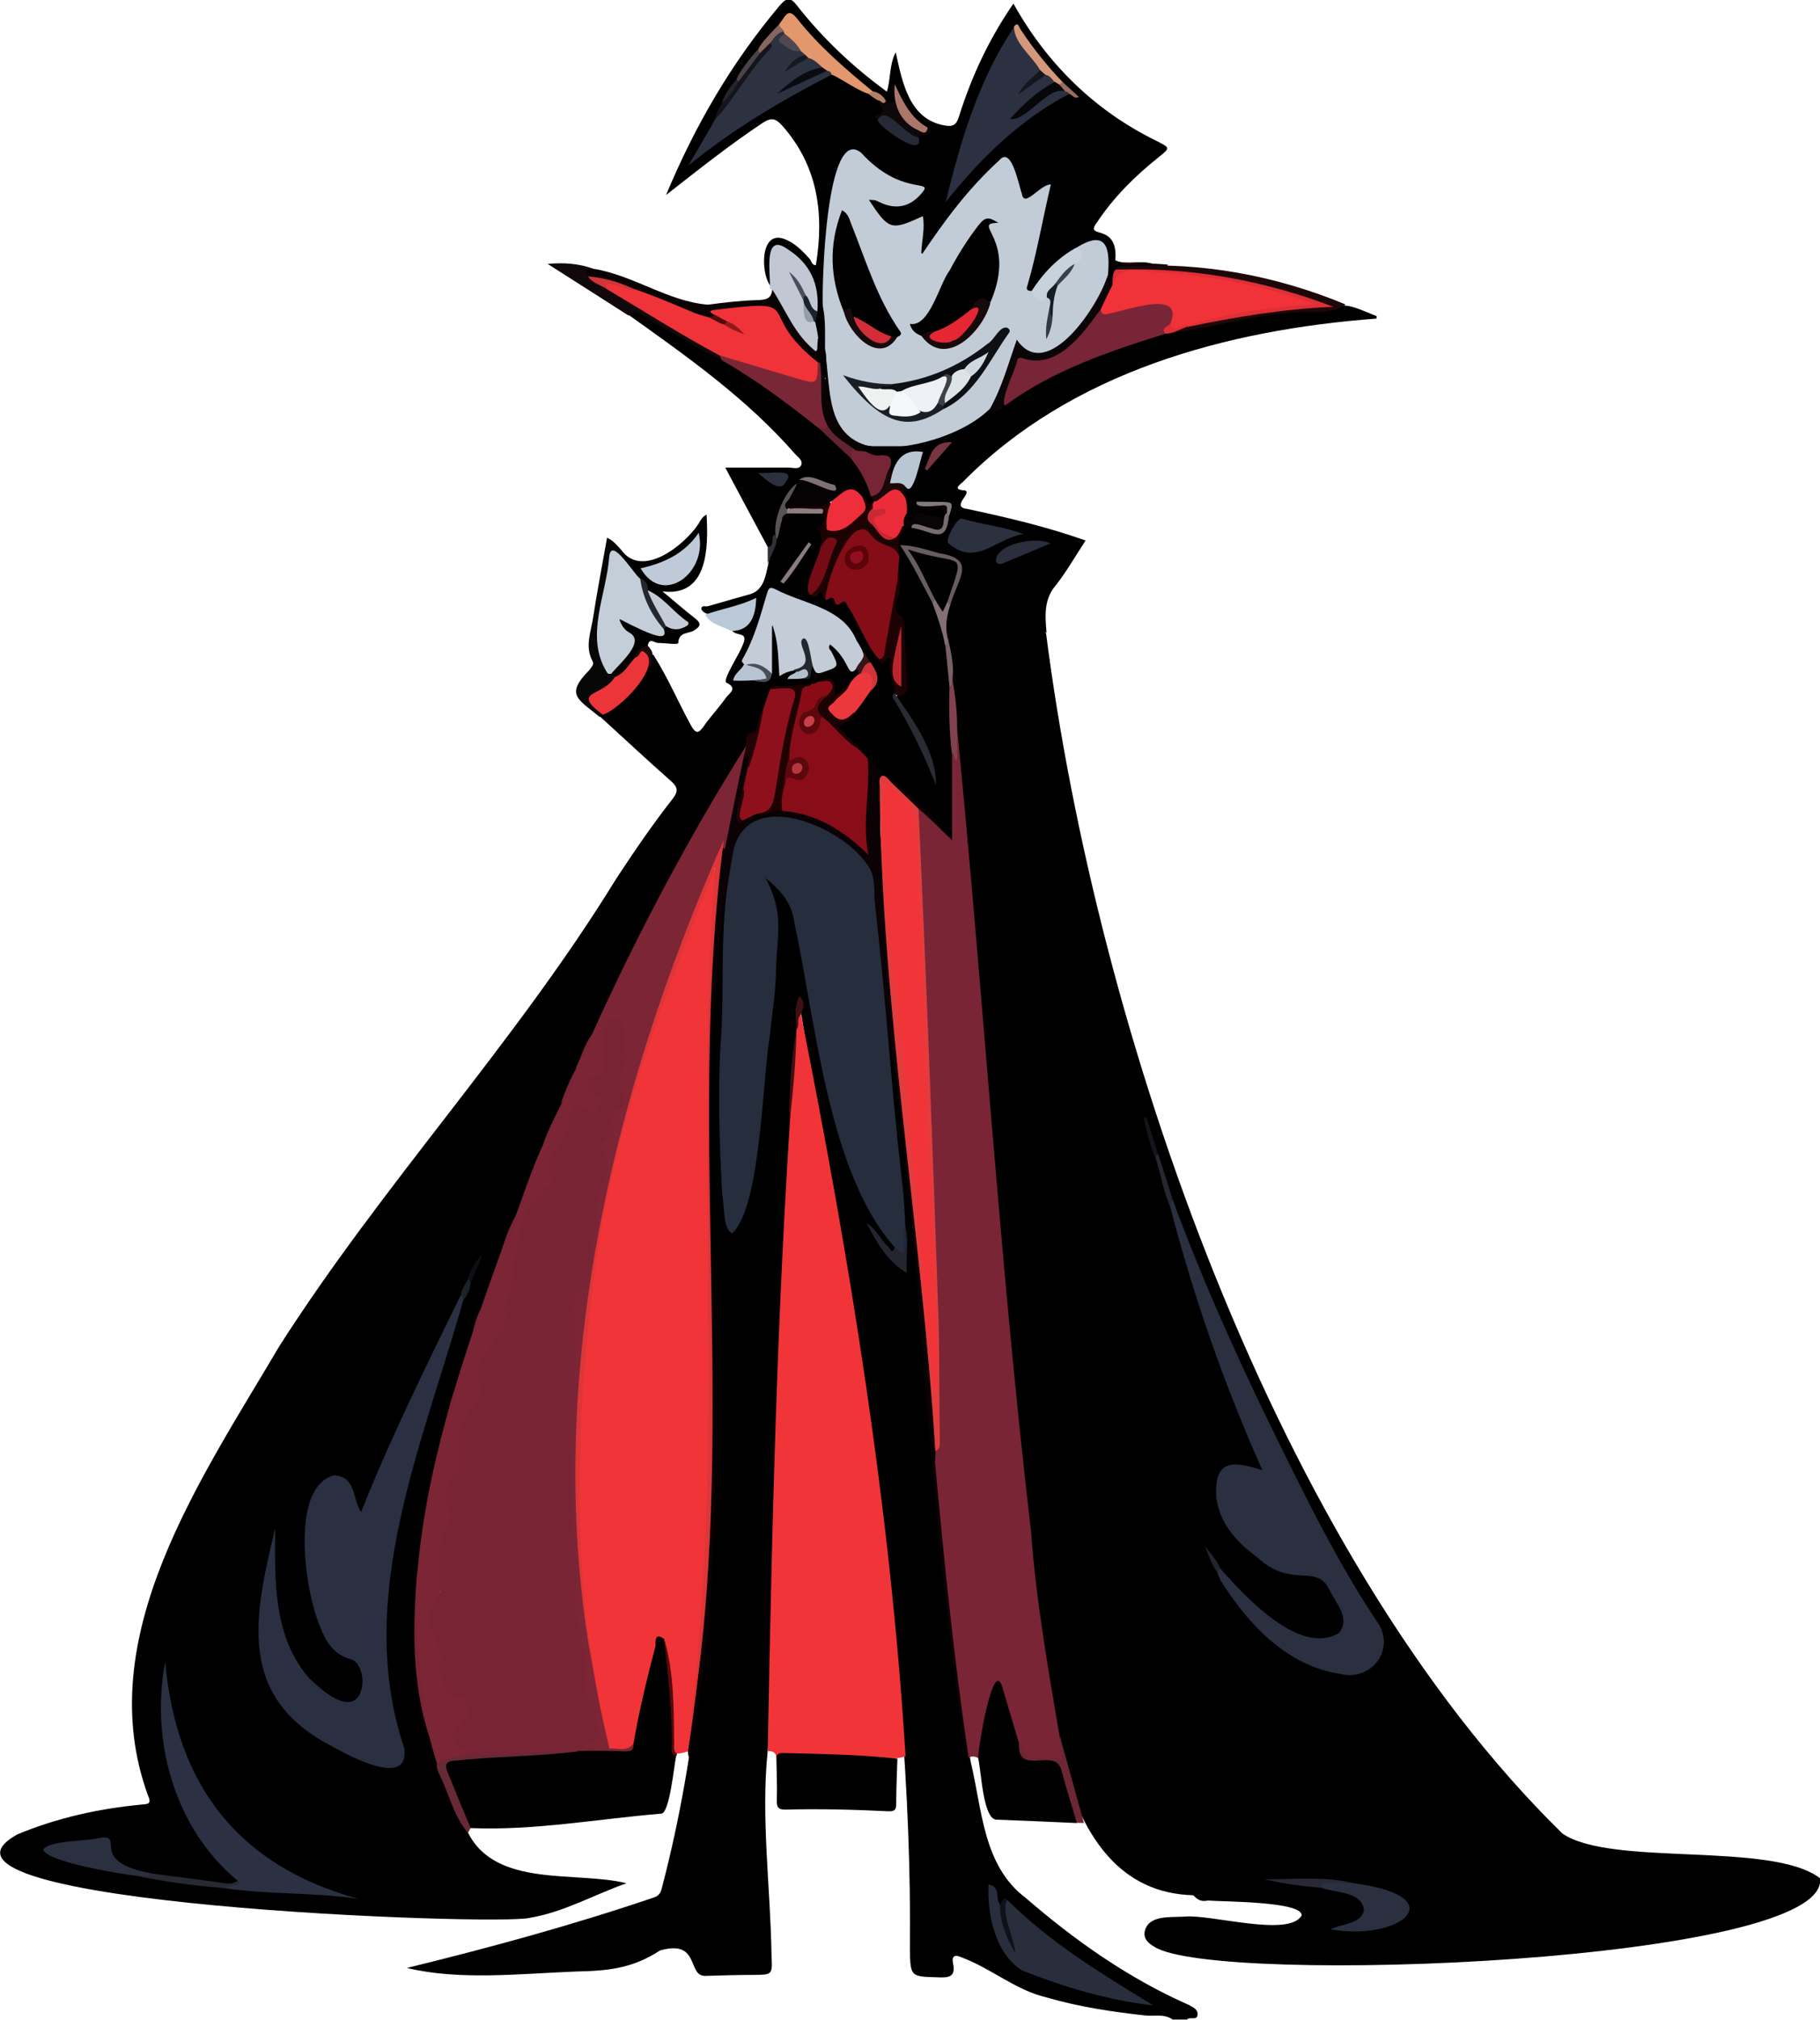 <?xml version="1.0" encoding="utf-8"?>
<!-- Generator: Adobe Illustrator 27.9.0, SVG Export Plug-In . SVG Version: 6.00 Build 0)  -->
<svg version="1.1" baseProfile="tiny" id="Layer_1" xmlns="http://www.w3.org/2000/svg" xmlns:xlink="http://www.w3.org/1999/xlink"
	 x="0px" y="0px" viewBox="0 0 759.1 841.9" overflow="visible" xml:space="preserve">
<g>
	<path d="M436.3,264c21.1,164.7,95.1,382.6,215.4,500.3c20.3,13.9,87.2,3.1,107.4,18.6c4.7,35.1-251.8,45-277.6,28.6
		c-2.4-1.4-4.5-3.1-4.1-6.2c1.4-7.3,11-6,16.7-6.4c10.7-1.1,43.7,8.8,48.8-0.5c0.4-5.9-33.2-5.7-39.1-6.2c-6.5,1.4-6.2-5.8-12-6.3
		c-6.1-0.5-8.5-6.3-12.8-9.7c-8.6-6.2-14.9-14.5-21.3-22.7c-9.8-5.6-3.5-16.6-5.2-25.3c-0.8-7.7-8.5-5.2-7.6-16.3
		c-1.6-10.7,3.9-27.9-4.3-35.6c-1.9-1.5-3.3-3.7-3.2-6c0.2-5.5-1.6-10.8-0.8-16.4c1.3-8.1-2-16.2-0.3-24.4
		c3.1-14.6-8.7-19.5-7.3-34.8c-1.3-17.4,0.6-34.9-0.2-52.4c0.6-6.6-7.8-10.4-6.4-17.3c-2-24.8-1.9-49.3-1.4-74.1
		c-0.5-8.3-7.1-5.7-6.8-18.4c-2.6-22.6-1.8-45.3-0.7-67.9c0.2-0.9-0.1-2.1-0.7-2.9c-6.1-7.8-4.8-17.4-6.4-26.2
		c-3.4-17.7-0.5-35.6-0.1-53.5c-0.5-8.3-10.5-11.6-4.3-20.9c2.6-4.5,3.8-9.5,4-14.8c0.2-6,2.1-7,7.9-5.7c4.9,1.1,9.6-0.1,14.3-1.1
		c12.8-3.2,1.6,8.4,6.7,13.8C437.3,256.8,431.6,260.1,436.3,264z"/>
	<path d="M320.2,729.8c-2.9,27.9,1.2,57.3,1.6,85.6c0.4,7.8,0.2,7.7-7.3,7.8c-6.7,0-13.3,0.2-20,0.4c-8.2,0.6-2.1-15.4-19.2-10.6
		c-11.8,7.7-22,8.5-35.4,8.8c-23,0.9-48.2,3.8-70.2-1.5c34.8-8.5,69.2-17.9,103.1-29.4c2.7-0.9,3-2.8,3.5-4.9
		C305.5,674.3,294.4,558,296,443.7c0.6-24.6,0-49.7,4.7-73.9c0.4-1.1,0.6-2.7,1.9-2.6c1.6,0,1.6,1.8,1.9,3
		c-1.7,33.9-2.6,67.8-2.8,101.7c0.1,12.4,1.5,65.6,10.2,22.5c5.9-36.2,10.2-72.9,10.9-109.7c-0.1-5.2-0.2-10.3-3.7-14.7
		c-2.9-3,0.4-6.5,3.4-3c4.8,4,8.5,8.5,9.7,15.1c10.1,46,12.6,97.3,40.9,136.5c0.5,1.1,1,2.3-0.3,3.1c-4.3,0.3-6.1-5.9-8.9-8.4
		c4.1,4.7,6.8,10.5,13,15c-0.1-31-6.7-60.6-7.3-91.4c0.5-2.3-0.8-6.4,1.8-6.6c3.1-0.2,1.9,3.9,2.3,6.1
		c7.6,56.6,10.8,113.7,16.5,170.5c4.2,42.6,6.8,85.5,14.7,127.6c4.8,20,5.1,43.2,22.9,56.6c20.6,17.8,42.9,33.5,67.8,44.5
		c1.7,1,4,1.7,3.9,4.1c-0.2,2.8-3.2,0.7-4.4,2.1c-2,0-4,0-6,0c-3.5-2.5-7.6-1.3-11.4-1.7c-13.9-1.5-27.7-3.6-41.1-7.5
		c-13-3-23.1-12.1-35.5-16.7c-2.7-1.3-4.3-0.7-3.6,2.5c1.2,5.7-1.8,6-6.3,5.8c-11.3-0.3-11.5-0.2-11.7-11.5
		c1.4-132.3-25.2-263.6-45.9-393.7c-3.8,54.3-5.7,109-8,163.5C322.8,631.4,324.9,681.6,320.2,729.8z"/>
	<path d="M498,790c-61.7-1.3-60.9-94.9-68.4-139.9c-13.2-115.1-21.4-230.6-31.5-346c-1.1-12.6-1.1-25.3-3.3-37.8
		c-1.6-4.7-1.9-9.4,0.3-14c9.1-24.3,7-17-16.8-23.9c7.2,13.7,15.3,25.6,16.9,40.9c3.3,25.1,3.1,50.6,4.5,75.9c0.7,6-3.5,7.6-6.7,2.4
		c-3.8-7.2-10.1-12.2-16.1-17.3c-3.8-3.3-6.7-7.8-12.2-9c-1.9-0.4-1.5-3.2-3.1-4.3c-4-3.3-6.7-8-10.7-11.3c-2.1-2.2-2.7-4.1,0.8-5.5
		c4.7-3,6.6-9.2,10.7-13.2c6.3-6.1-2.5-11.9-5-17.4c-3.2-9.6-11.2-13.6-19.6-17c-4-0.5-16.1-9.2-17-3.1
		c-4.1,11.4-6.9,24.1-13.9,34.1c2.2-1.7,4.9-0.7,7.4-1c2.3-0.6,5.8,1.7,6.6-2.7c0.5-6.3-0.9-12.8,1.3-19.7c4.6,4.6,3.1,9.8,4.2,15.2
		c0.2,3.1,1.8,3.5,4.3,2.8c2.5,0,2.5,3.1,0.2,3.7c1.4-0.1,2.8-0.4,4.1-0.4c2.7,0.1,1.7-3.6,4-4c1.2,0.2,2,1.2,3.2,1.2
		c9.3-0.5,0.3-8.3,3.6-10c5.2-1.7,7,10.4,11.7,9.7c4.3,3.2-3.1,7.4-5.3,9.6c-3.9,3.3-4.2,3.2-5.5-1.6c-0.9-3.7-3.2-2.1-5.3-1.2
		c-30.9,5.5-11.9-1.3-29.9,25.8C267.7,385.4,229.9,463.3,202,545c-20.6,60.1-39.3,126.8-18.8,189.4c2.8,10.3,8,19.7,12,29.5
		c11.6,23.2,45.5,15.9,66.1,21.1c-13.4,4.7-26.3,12.1-40.3,14.4c-12.5,3.5-266.6-5.7-213.7-34.8c16.6-6.9,33.9-10.7,51.7-12.4
		c2.4-0.2,4.4-0.1,2.8-3.6c-24.3-66,22.3-132.4,54.6-187.3c43.2-67.7,98.5-126.5,140.6-195c7.5-11.4,15.2-22.7,23.6-33.4
		c2.4-3.1,2.1-4.8-0.7-7.3c-10-8.8-19.7-17.9-29.5-26.8c-0.2-0.8,0.3-1.3,0.9-1.7c6.7-3.7,11.7-9.1,15.9-15.4c1-1.5,1.7-3.2,3-4.5
		c1.8-0.9-0.6-4,2.3-4.3c6,9.4,10.3,19.6,15.6,29.3c2.1,3.8,3.2,3.7,5.5,0.4c2.9-4.1,6.3-7.7,9.2-11.8c1.3-1.8,5.2-3.9,0.1-6.3
		c-1.6-1.1,5.8-12.5,6.6-15c3.2-6.7-2.1-3.9-4.2-6.7c5.8-1.3,8.1-5.4,8.6-11.4c-5.5,0.2-18.2,8.5-21.4,2.5c0.1-1.9,1.7-0.9,2.7-1.2
		c5.5-1.6,11-3.1,16.5-4.7c6.8-1.4,7.5-7.4,8.8-13.2c1.1-6.5,2.7-13.1,5.5-19.1c3.1-2.4,13.6-3.3,16.8-1.5
		c2.5,1.6,1.3,10.4,0.9,13.3c-0.7,6.3-6.1,12.6-4.5,18.9c2.1,0.2,4.7-1.6,6.1,1.4c13.2,1.2,14.9,17.1,22.1,25.8
		c3.6-1.3,5.7-0.3,5.1,3.8c-0.6,3.9,2.5,7.2,1.6,11.1c-1.3,2.1,0.5,3.4,1.4,4.9c5.7,9.7,11,19.5,14.2,29.2
		c-2.3-9.9-8.5-19.1-13.8-28.8c-0.8-1.4-2.9-2.7-1.2-4.8c5.4-3.9,0-22.2,1-29.2c-5.3-4.7-2.3-10.3-1.8-15.7c0.2-3.9-0.1-7.8,0-11.7
		c-0.4-4.8-0.7-12.3,5.9-13.2c5.1-1.6,13,6.9,14.4-1.2c4.4-9.8-2.2-7.5-9.3-7.6c3.4,2.4,12.8-1.9,9.6,5.8c-4,1.8-8.3-1.9-12.1,0
		c-5.3,4-5.4-4.5-5.5-7.6c0.9-2-2.8-4.6,0.7-6.3c4.2-2.6,3.9-7.4,5.3-11.3c-0.3-3.3-7,0.3-7.5,2.7c-0.8,1.5-1,3.7-3.4,3.8
		c-1.1-0.3-1.5-1.1-1.7-2.1c0.9-6.2-6.8-3.2-9.8-6.6c-3.2-3.2,0.5-4.2,3.3-3.6c17.4,2.4,34.7-6.2,48.8-15.7c2.6,1.2,4.7,0.2,6.6-1.6
		c25.6-19.1,56.5-27.9,87.3-33.7c14.3-2.9,28.6-5.8,43.3-5.4c11.8-2.9,13.3-1.5,24.4,3c0,0.3-0.1,0.7-0.1,1
		c-62.5,4.7-127.2,22.2-172.4,68c-1,1.1-4.9,3.3,0.7,3.6c3.5,1-6.4,7,1.3,7.8c16.4,3.5,32.7,7.3,49.1,13.1
		c-4.2,6.4-7.8,12.7-12.2,18.4c-5.3,6-4.7,12.7-4.1,20.1c-10.1-4,0.8-6.6-1.8-9.5c-7.5-3.7,1.1-11-1.3-14
		c-7.2-0.4-14.8,4.7-22.6,0.8c-3.2-1.5-3.4,2.4-3.3,4.3c0.3,5-0.8,9.5-2.8,14c-8.8,12.9,3.6,12.5,3.2,25.2c0.3,11.7-1.8,23.2-1.3,35
		c0.4,8.9,2.7,17.6,2.5,26.6c-0.1,4.4,0,10.4,4.8,14c1.1,0.8,1.8,2.6,1.4,4.1c-1.4,13.1,0.9,26.1-1.9,39c-0.5,1.9,0.1,4,0.9,5.8
		c2.8,4.6-1.9,8.8,0.7,13.4c1.2,2.1,0.8,4.6,0.8,7.1c-1.3,16.7,5.6,10.5,7.2,18.6c-0.6,21.7-1.4,43.7-0.1,65.3
		c0,6.2,0.1,13.5,2.9,19.5c6.1,2.5,4.1,7.9,4.5,12.5c1,19.9-1.1,39.9,1.8,59.7c-0.2,2.8,1.3,5.4,3.6,7.8c6.4,8.9-0.2,21.6,2.4,32
		c2.2,9.1-3.6,24.3,4,30.7c3,1.9,4.3,4.8,4.2,8.4c-0.1,9.3-0.2,18.7,0,28c0.1,3.8-0.4,7.8,4.9,9.5c2.9,0.9,2.7,4.8,2.9,7.5
		c1.3,8.2-4.7,18,4.9,23.2c0.7,0.4,1.5,1,1.8,1.7c3.2,7.4,9.5,12.1,14.9,17.7c3.3,3.4,7.8,5.3,10.2,9.9
		C488.1,787.2,499.2,781.8,498,790z"/>
	<path fill="#F13438" d="M286.9,730c-4.3,1.5-8,1.7-7-3.9c-0.1-13.5-0.5-27.3-3.5-40.4c-2.7-0.1-2,2.3-2.3,3.5
		c-2.8,11-5.9,22-7.6,33.3c-0.2,6.6-6.7,9.3-12.2,6.9c-1.4-0.8-2.1-2.1-2.4-3.6c-2.4-10.4-5.2-20.7-6-31.4c-1.3-15.7-4-31.3-4.8-47
		c-2.5-60.3,3.2-121.7,18.6-180.2c2.2-8.7,47.5-151.7,39.7-90.3C288.7,494.2,307,613.9,286.9,730z"/>
	<path fill="#F13438" d="M334.1,423c20.3,101.8,37.2,205.3,43.6,309.1c-16.8,4.6-36.2-1.1-53.9,0.3c-0.3-2.2-1.8-2.5-3.6-2.5
		c1.9-100.3,4.2-200.8,12-300.8l0,0C333.7,427.3,331,424.2,334.1,423z"/>
	<path d="M480.5,109.9c2.2,0.1,4.4,0.2,6.6,0.4c-2.7,6-20.1-2.2-22.3,5.4c-1.2,3.3-3.7,2.8-3.9-0.6c3.2-26.8-19.3-6.7-27.1,3.2
		c-2.9,5.6-8.3,3.7-5.7-2.2c2.2-12,6.5-24.1,7.5-36.1c-3.8,0.6-9,7.5-10.7,0.5c-1.7-3.9-3.4-17.5-9.3-10.6
		c-10.3,9.4-18.6,20.4-26.6,31.7c-1.2,1.5-2,4.6-4.3,4.3c-3.5-2-0.1-7.4-0.8-10.8c0.1-6.5-13.5,8-21.2-9.4c-0.4-0.9-1-1.8-0.3-2.8
		c6.5-2.8,10.8,7.8,20.9-4.3c-15-0.4-26.3-20.6-29.8-13c-11.4,24.2-9.2,52.9-8.3,79c0.2,3.6,1.8,10.7-1.2,13.1
		c-2.6-0.1-1.8-4-2.5-5.8c-3.8-5.2,0.9-6.4-1.3-11.2c-1.5-3.7-1.3-7.5-0.4-11.3c0.4-9.5-2.2-17.7-10.2-23.5
		c-1.6-1.2-3.3-2.8-5.4-1.9c-4.3,3.6,0.5,10.6-3,15c-3.9-5.3-4.2-22.8,5.6-19.5c4.6,1.6,7.8,5,10.9,8.4c0.8,0.9,0.8,2.7,2.6,2.6
		c3.5-21.4,0.9-41.3-14.1-58.2c-2.6-2.9-4.5-3.4-7.9-1.2c-13.7,9.1-26.6,19.3-40.5,30.2c12.2-29.2,27.3-55.1,47.5-79.1
		c2.8-3.1,4.2-3.7,7.2,0.2c10.6,13.5,23,25.3,37.4,35.8c1.7-5.4,0.9-11.1,3.7-16.4c2.8,12.7,5.6,27.9,20.4,30.5c3.6,0.7,5-0.4,6-3.8
		c5.3-16.8,12.6-32.4,22.7-47c13.9,25,34,44.7,59.6,57.2c5.9,3,5.8,2.9,1,6.8c-9.8,7.8-18.7,16.6-25.7,27.1
		c-5.8,7.6,8.9-0.4,7.6,15.9C470.1,110.9,475.4,108.6,480.5,109.9z"/>
	<path d="M264.2,727c2.3-13.8,5.7-27.4,9.2-40.9c0.2-0.7-0.9-6.3,3.6-2.9c2.6,14.2,3.8,28.5,3.6,43c0,2.1-0.7,4.4,1.4,5.9
		c-0.9,3.8-2.7,24.3-6.4,23.9c-26.5,2.2-52.7,7.1-79.4,6c-5.8-6-7.7-14.6-10.7-22.2c-1.4-5-0.2-6.8,4.9-7.2c23-1.6,46.2-5,69.1-3.1
		C261.6,729.4,263.6,729.5,264.2,727z"/>
	<path fill="#0B0205" d="M286.9,730c19.2-119.6,0.7-241.2,12.6-361.2c0.7-4.8-0.8-9.7,1.1-14.3c1.6-3.2,1.6-6.7,2.1-10.1
		c2.1-9.8,2.8-20.7,7.3-29.6c6.6-0.4,1.4,10.2,1.1,13.7c-8.9,29.6,7.7-11.8,49.1,23.9c-1.4-10.6,0.5-20.5,0.6-30.5
		c0-2-0.3-4,1.1-5.7c10.1,10,24.3,17.6,31.2,30c-2.4,0.4-3.5-1.5-4.9-2.8c-6.6-5.7-12.2-11.3-19.1-17c-4.2,17-0.2,33.4,0.3,50.4
		c2.6,25.6,5.3,51.1,8.1,76.7c8.7,93,17.1,187.2,26.6,279.4c-0.1,1-0.2,2.1-0.2,3.1c-17.4-100.8-18.1-203.6-32.8-304.7
		c0,2,0,3.9,0,5.9c-2.4-0.2-2.1-2.3-2.3-3.8c-1.2-13.9-2.7-27.8-4-41.7c-1.9-10,0.2-21.7-4.8-30.8c-8.8-14.1-45.5-29.6-52.5-7.9
		c-1.3,3.4-0.8,18.6-4.3,18.1c0-1,0-1.9,0-2.9c-18.2,120.2,8.7,244.9-15.9,364.7C287.1,731.9,287,731,286.9,730z"/>
	<path fill="#010001" d="M320.2,228c-5.9-10.9-11.7-21.9-17.7-33.1c9,0,17.8,0,26.5,0c1.8,0,4.2,0.9,5.1-0.9c1-2.1-1.4-3.5-2.6-4.9
		c-20-22.9-44.8-40.4-69.4-57.9c1.3-3.8,3.9-2.4,6.1-1.2c11.2,5.9,21.9,12.9,33,18.9c22.5,13.9,56.3,33.8,64.3,59.9
		c-0.2,0.7-0.5,1.2-1.1,1.7c-3.3,2-3.3-2-5-2.8c-3.1-5.7-6.6-3-11.8-4.5c-5.1-0.7-11.1-5.9-15.3-0.4c-5.1,5.9-7.1,13.1-8.9,20.4
		C322.3,224.9,324.6,228.8,320.2,228z"/>
	<path d="M323.8,732.3c0.4-1.4,1.4-1.6,2.7-1.6c16,0.4,31.9,0.6,47.8,2.4c-0.2,6.3-0.5,12.6-0.5,18.9c0,2.4-0.8,3.1-3.2,3
		c-14.2-0.7-28.5-1.1-42.8-0.7c-3.3,0.1-3.9-1.1-3.8-4C324.2,744.2,323.9,738.3,323.8,732.3z"/>
	<path d="M259,229.1c8.8,12.4,26.5-1.9,32.3-10.7c0.8-1.4,1.5-2.9,3.4-3.9c0.8,13.8,0.6,34.4-18.4,32c5,4.1,9,7.7,13.2,10.9
		c2.8,2.2,3.3,3.4-0.2,5.5c-2.2,1.3-6.2,0.4-6.4,5.1c0,0.9-5.5,0-8.5,0c-1.3,0-3.7-2.4-4.2,1.1c-0.3,2.8-4.1,2.6-4.4,5.4
		c-6.2,11.3-18,11-5.2-1.6c7.3-9.5-4.6-8.6-2.1-14.8c2.9-1.9,16.2,9.5,17.9,4c1.4-3,6.1,1,7.6-1.9c1.1-2.1-1.5-2.4-2.5-3.5
		c-3.5-3.8-7.7-6.7-11.5-10C269.2,242.8,252.8,231.4,259,229.1z"/>
	<path fill="#C1C8D4" d="M340,134.2c7.3,30.2-16.5-3.6-18-13.5c-0.9-0.1-1-0.7-0.9-1.4c0.3-5.4-2.8-22.7,7.3-15.5
		c9.5,6,13.5,14.6,12.5,26.1c-3.6,3.4-6.8-10.7-9.1-12.9c1.6,3,3.3,5.9,4.2,9.2C336.6,130.3,335.7,131.5,340,134.2z"/>
	<path fill="#0A0304" d="M322.1,120.7c5.9,8.9,9.2,18.9,18.7,26.2c0.1-2.6,0.2-4.2,0.3-5.8c1.6,1.5,1.6,3.9,0.6,4.9
		c-2.2,2.2,0.4,3.4,0.4,5.1c-7.5-0.3-13.3-10.8-17.1-16.7c-2.4-4.5-5.2-6.7-10.7-5.3c-4.9,1.7-12.4-1.6-16,2.9
		c-5.4,4.8-38.1-14.8-48.8-14.8c-4.3,0.6-9.5-7.1-2.2-5.2c16.7,2.6,31.4,13.7,48,15c6.8-0.9,13.5-1.7,20.3-1.9
		C319.3,125,321.7,124.7,322.1,120.7z"/>
	<path fill="#1D0709" d="M465.3,112.4c1.1-2.2,3.1-1.2,4.8-1.4c31.1-1.9,62.2,3.9,91.1,15.9c-3.8,2.7-8.1,3.1-12.6,3.1
		c-20.7-0.5-40.4,6.4-60.6,8.9c6.7-7.7,54.6-11.9,66-11.4c-20.9-6.1-43.4-12.2-65.6-13.3C480.8,113,472.5,114.8,465.3,112.4z"/>
	<path fill="#070708" d="M255,280.8c0.5,0.5,0.9,0.9,1.4,1.4c0.9,6.5-13.7,6.5-6.4,12.7c0.9,0.7,1.5,1.7,1.4,3
		c-0.4,0.3-0.8,0.7-1.2,1c-9.3-7.6-14.6-9.3-4.3-19.7c0.7-1.1,2-2.2,1.3-3.5c-3.4-6.2-0.7-12.3,0.2-18.4c1.7-11,3.8-21.9,5.8-33.2
		c2.6,1.3,4.2,3.2,5.8,5c-0.3,0.6-0.5,1.2-0.8,1.8c-2.2,0.7-2.9,2.4-3.3,4.5C253.1,250.6,245.4,266.8,255,280.8z"/>
	<path fill="#10080A" d="M247.4,112c-2.2,0-3.7,0.5-2.2,3.2c19,9.7,36.8,21.6,55.3,32.3c0.6,0.8,1.2,1.6,0.6,2.7
		c-11.8-5.8-22.9-12.8-34.2-19.4c-1.2-1.2-3.4-1.2-4.8,0.7c-11.2-7.2-22.4-14.3-33.7-21.5C235,109.4,241.3,109.8,247.4,112z"/>
	<path fill="#BAC8D7" d="M294.1,256.2c7-2.5,14.5-3.6,21.3-7c-0.2,9.4-3.6,13.8-10.4,13.8C301.3,260.9,296.5,260.5,294.1,256.2z"/>
	<path fill="#682936" d="M241.3,730c-16.9,2.2-34.7,2.1-51.9,3.9c-4.2,0.3-3.6,2.7-2.6,5.1c3.1,7.7,6.3,15.3,9.5,23
		c-0.4,0.7-0.7,1.3-1.1,2c-5.5-6.4-7.5-14.5-10.8-22c-1-2.2-2.5-4.4-2.2-7c3.6-4.6,8.9-3.9,13.7-4.5
		C209.3,731.2,229.5,725.3,241.3,730z"/>
	<path fill="#56090C" d="M282.1,732.1c-1.6-0.4-2-1.5-2-3c0.5-15.4-1.6-30.7-3.1-46c4.2,14.1,4,29.3,4.2,43.9c0,1.4-0.4,3,1.2,4
		C282.3,731.4,282.2,731.8,282.1,732.1z"/>
	<path fill="#1B0A0C" d="M265.1,273.9c-0.1-3.4,2.9-3.7,5-4.9c1,1.2,2,2.3,2.1,3.9c-1.4,1.4,1.3,3.9-1.3,5
		C269.6,275.8,268.8,272.8,265.1,273.9z"/>
	<path fill="#333135" d="M320.2,228c3.3-0.4,1-3.9,2.8-5.1c0.9,0.4,0.4,1.5,1,2c-0.4,3.7-2.7,6.7-3.8,10.1
		C320.2,232.7,320.2,230.4,320.2,228z"/>
	<path fill="#1D0709" d="M480.5,109.9c-5.1-0.3-10.4,1.8-15.3-1.2C470.2,110.4,475.5,108.4,480.5,109.9z"/>
	<path fill="#2A3040" d="M489.1,500c16.2,44.2,36.7,86.8,58,128.8c8.3,15.9,16.9,31.7,26.9,46.6c8.8,11.8-2,25.7-15.1,22.3
		c-22.2-3.3-38.4-20.8-49.8-38.9c-0.4-1.4-2.9-4.9,0-4.8c10.1,11.2,32.9,36.5,49.3,26.7c4.9-5.7-0.8-12-3.5-17.2
		c-5.6-12.8-15.7-0.5-30.8-14.6c-9.4-6.8-17.8-16.7-16.8-29.4c0.8-12.3,10.1-9.4,19.2-6.7c-15.9-35.7-28.6-72-38.4-109.7
		C487.7,501.7,486.7,500.3,489.1,500z"/>
	<path fill="#2B3041" d="M564.1,784.9c42.9,5.5,20.2,24.5-9.1,19.3c4.5-2.5,13.1-2,13.9-8.3c-1.3-7.8-12.1-6.7-17.9-9.1
		C546,782.8,562.2,784.5,564.1,784.9z"/>
	<path fill="#282935" d="M564.1,784.9c-2.3,0.7-15-1.9-13,2c-8-0.7-15.9-1.7-23.8-3.6C539.5,783.5,552.2,781.9,564.1,784.9z"/>
	<path fill="#262830" d="M489.1,500c-1.2,0.7-0.9,1.9-1,3c-2.9-6.4-3.9-13.4-6-20c-0.6-1.1-0.8-2,1-2
		C485.1,487.3,487.1,493.7,489.1,500z"/>
	<path fill="#14151A" d="M483,481c-0.8,0.4-0.9,1.2-1,2c-2.3-5.5-3.7-11.2-5-16.9c0.4-0.1,0.8-0.2,1.2-0.4
		C479.8,470.8,481.4,475.9,483,481z"/>
	<path fill="#23252E" d="M509.1,653.9c-0.8,0.4-1,1.2-1,2c-2.7-3.4-3.9-7.4-5.5-11.3C505.1,647.5,507.5,650.5,509.1,653.9z"/>
	<path fill="#262D3C" d="M303.2,371c0.9-5.7,1.7-11.3,2.8-17c6.8-26.1,45.1-9.3,55.5,6.1c4.1,4.9,2.8,11.5,3.5,17.3
		c4.3,37.1,6.6,74.1,10.8,111.2c1.2,9.9,2,20,1.8,29.9c1.2,4.8-2.2,6.1-4.5,1.3c-27.7-30.9-33-94.8-41.8-135.3
		c-1.1-8.5-6-13.6-12-18.5c7.5,14.1,5.1,21.9,4.4,36.9c0,9.6-1.6,19.1-2.6,28.7c-3.1,18-3.8,72.1-15.8,82.5c-4-2.3-3.1-12-4.1-16.3
		c-1.2-22.6-2-45.2-0.3-67.8C301.9,410.5,300.6,390.6,303.2,371z"/>
	<path fill="#292E3D" d="M420.1,791.9c17.9,17.9,39.3,30.8,60.9,44c-18.8-2.1-37-7.6-54.6-14.5c-11.2-6.9-14.7-23.2-14.1-35.9
		c5.4,1,2.6,6,4.8,8.4c2.3,5.9,2.9,12.4,5.4,17.7C421.4,806.2,415.2,797,420.1,791.9z"/>
	<path fill="#232630" d="M373.1,520c1.4,0.3,1.9,2.3,4.1,2.1c0-4.1,0-8.1,0-12.2c2.2,7.1,0.5,13,1,20.7
		c-8.5-5.1-12.6-12.9-16.7-20.7c4.1,2.4,5.8,7,9.2,10C371.2,520.4,372.2,523.3,373.1,520z"/>
	<path fill="#0F1119" d="M420.1,791.9c-3,4.9,3.1,16,3.3,22.2c-3.6-6.2-6.4-12.8-6.3-20.2C418.9,790.8,418.9,790.8,420.1,791.9z"/>
	<path fill="#3F0F14" d="M332.2,429c-0.2,13.4-1.5,26.7-3,40C329.1,455.8,329.8,441.6,332.2,429z"/>
	<path fill="#3F0F14" d="M334.1,423c-2.2,1.5-0.2,4.4-2,6.1c0-4.5-1-9.1,1.3-13.9C336.4,418,334.7,420.5,334.1,423z"/>
	<path fill="#792535" d="M383.1,337.1c5,4.1,9.4,8.9,14,13.1c0-12.1,0-24.2,0-36.2c-0.2-1.1,1.6,1.8,1.3-0.8
		c-0.3-3.1-1.9-6.5,0.8-9.5c11,111.4,17.8,223.2,30.8,334.4c2.2,30.1,7.6,59.9,12.6,89.5c1,6.6,1,6.5-5.9,6.6
		c-17.1,2.5-14.5-20-20.4-31c-4.7,7.3-4.7,16.8-6.8,25.1c-0.3,1.6,0,3.4-1.6,4.5c-1.3-0.8-2.5-0.8-3.9-0.2
		c-6.1-40.8-10.2-81.8-14-122.8c1.4-29.5,0.2-59.1-0.7-88.7c-2.2-49.4-3.5-98.9-6-148.2c-0.7-9.4,0.2-18.9-1.5-28.3
		C381.4,342.3,381,339.4,383.1,337.1z"/>
	<path d="M408,733c-0.3-2.9,6.3-43.7,10.2-29.3c2.3,7.8,4.6,15.5,6.9,23.3c1.9,6.5,1.9,6.5,8.8,6.5c8.7,0,8.7,0,11.2,8.3
		c0.4,4.6,6,14.9,4,18.1c-11.1-0.5-22.1-1-33.2-1.4C409.9,758.9,409.3,737.9,408,733z"/>
	<path fill="#6C2634" d="M449.1,759.8c-2.1-7.3-4.4-14.5-6.4-21.9c-2.5-10-18.3,2.9-17.7-11c2,1.5,1.2,5.4,4.2,5.7
		c4.3,0.5,8.6,0.5,12.9,0.5c1.3,0,1.1-1.6,0.7-2.4c-0.9-2.2-0.7-4.6-0.7-6.9c3.3,12,6.7,24,10,36.1
		C451.1,759.9,450.1,759.8,449.1,759.8z"/>
	<path fill="#C1CCD7" d="M343.2,127.7c-0.5-7.7,1.2-76.2,16-64c16.6,18.2,30.3,10.8,25.5,16.5c-4.9,6.1-11.1,7.5-18.2,3.9
		c-1.4-0.7-1.4-0.7-4.1-0.8c8.4,12.7,9.2,12.9,22.5,6.8c1,5.1-0.5,10.1-0.7,16.4c10.3-15.3,19.6-27.8,32.7-39.8
		c5.1-5.9,8,10.7,9.3,14c0.9,6.4,7.7-4,12.1-3.8c-3.4,14.2-5.7,28.1-9.7,41.9c-0.8,2-0.1,2.4,1.6,2.5c2.3,1.6,4.9,2.6,7.8,2.5
		c1.9,5-0.6,11.1-1.5,16.4c1-0.1,0.3-0.9,0.3-1.1c2-6.4,1-13.2,3.1-19.6c2.6-5.5,11.6-9.6,9.3-16.4c12.5-7.7,13.9,0.5,12.9,11.7
		c-1.2,13.1-20.8,39.8-35,31.8c-2.7-1.9-3.3-0.6-3.9,1.7c-1.5,5.4-3.4,10.7-5.7,15.9c-7.7,15.2-38.1,24.6-54.2,21.8l-0.2-0.2
		l-0.3,0.1c-19.9-2.1-17.4-23.2-18.3-38.3C343.1,141,344.2,134.3,343.2,127.7z"/>
	<path fill="#7B2535" d="M195.2,731.9c-4.6-0.1-8.9,1.1-13,3c-22.8-71.3,2.4-145.6,26.7-213c6.8-14.4,10.7-30,17.5-44.5
		c3.6-11,10.5-20.5,13.7-31.6c1.4-5.3,5.7-9.5,7-15.1c18.4-40.7,40.6-82.7,64.1-119.8c1.2,1.7,0.1,2.9-0.9,4.1c-2.7,13-5.4,26-8,39
		c-2-1.8-1.7,0.8-1.9,1.2c-7,15.2-12.7,30.9-18.4,46.6c-39.8,102.9-54.2,219.1-27.8,327c-2.9,1.1-5.9,0-8.8,0.5
		c-2.8,0.8-3.4-3.3-0.8-3.9c9.6-2.9-2.2-18.1-1.9-24.2c-0.8-4.3,0.7-8.6-0.3-12.9c-3-9.2-4.5-18.5-3.7-28.3
		c-0.3-27-1.7-54.2,0.1-81.3c2.2-13-6.6-33.7,4.4-43.2c1-0.6,0.9-1.7,0.9-2.7c0.3-10.3,3.7-20.3,3.2-30.7c0.8-7.4,6.6-14.3,3.5-22.1
		c-1.1-3-0.4-5.9,3.3-6.3c3.1-0.5-3.9-8.2,3.8-13.7c1.4-1.1,0.8-2.8,0.3-4.2c-1.3-4-0.9-7.8,0.5-11.7c1.9-5.3-0.7-10.5-0.7-15.8
		c-0.1-1.8-3.1-2.3-3.5-0.2c-4.4,6.5,2.6,17.6-5.2,21.5c-6.7,2.7,2.6,5.4,1.9,9.6c-0.6,10.9-11.9-2.4-12.8,7.8
		c0.1,8.6-9.1,13.2-7.5,21.5c1.6,7.5-11.6,13.2-11.7,25c-0.5,4.1-4.6,7.4-3.4,11.8c1.2,4.8,0.3,9.2-2.1,13.5
		c-2.8,6.8-0.6,15-6.5,20.5c-14,16.8,0.5,15.5-8.1,26.5c-5.1,5.8-7.5,12.3-6.4,20.2c2.5,7.9-6.9,12-5.1,18.6
		c2.1,5.8,0.2,11.1-1.6,16.4c-3.3,10.3-0.1,21.3-4.8,31.5c-1.4,3.8-0.3,7.6,1.8,11c2,3.2,2.7,6.7,2.1,10.5
		c-3.4,12.1,17.8,12.1,9.3,23.9C185.8,726.4,197.1,726.3,195.2,731.9z"/>
	<path fill="#2A3041" d="M193.2,542c-16.9,60.2-45.6,124.1-24.6,186.7c2.4,16.9-23,3.2-29.8-0.6c-40.1-20.5-33-53.9-24-91.2
		c-0.2,21.7-1,45.3,14.2,62.7c4.2,3.9,12.7,12,18.5,9.3c5.5-2.8,4.6-15.6-1.2-17.3c-7.3-1.9-10.6-7.7-12.8-13.6
		c-6.2-14-13-58.6,6.1-63.1c9,0.9,7.3,9.7,11,15.4c12.3-31,27-60.6,41.5-90.3C193.9,540,193.8,540.9,193.2,542z"/>
	<path fill="#2B3142" d="M99.1,783.9c-26.4-21.8-36.4-58.4-30.2-91.2c4.6,51.2,30.2,85,80.6,98.8c-18.6-2.8-37.2-1.7-55.4-4.4
		c0.5-3.6,4.2-0.2,5.3-2.3C99.5,784.4,99.3,784.1,99.1,783.9z"/>
	<path fill="#880D18" d="M361.9,316.1c1.2,14-2.5,25.8,0.3,40.2c-10.7-10.4-21.9-17.3-36-18.3c-3.3-3.8-0.7-7.7-0.1-11.6
		c0.9-2.7,2.1-4.4,5.4-3c1.4,0.6,3,0.1,3.8-1.4c1.7-2.8-1-6.4-4-4.4c-8.7,2.9,1.3-25.2,1.8-29.3c0.2-3.3,7.5-3.9,4.4-0.1
		c-1.4,2.7-2,5.6-1.8,8.6c0,2.5-2.5,6.2,0.9,7.5c4.2,1.3,3.4-4.5,6.3-5.8c2.3-0.1,3.6,1.5,4.8,3C351.9,307,357.3,311.1,361.9,316.1z
		"/>
	<path fill="#C3CCD7" d="M357,278.9c-3.7,3.9-2.3-3.7-10.8-10.3c-1.1,1.6,0.1,2.2,0.5,2.9c3.4,6.6,3.3,6.4-3.8,8.8
		c-2.9,1-3-0.7-3.8-2.3c-2.2-2-1.8-5-3.1-7.3c4.2,11.1-4.6,6.4-10.9,11.2c-0.6-7-0.2-13.9-3.1-21.8c0,7.8,0,14.3,0,20.7
		c-3.6-0.6-6.5-4-10.6-3c-0.4-0.2-0.8-0.5-1.1-0.8c-0.1-0.7-1.3-0.9-0.7-2.1c5-8.6,7.5-18.1,10.3-27.5c0.6-1.9,0.9-3,3.3-1.9
		c11.7,6.3,28.4,7.6,34,21.4C359.7,270.8,363.2,276.5,357,278.9z"/>
	<path fill="#782537" d="M486.1,139.1c-23.4,7.3-47.1,15.3-67,30c-5,0.7,3.5-15.5,3.7-18.4c2.9-6.6,11.2,5.1,26.4-11.2
		c4.2-2.7,5.2-10.2,10.3-10.8c8,0.9,15.6-4,23.9-3.1c6.2,0.3,7.6,2.2,6.2,8.6C488.8,136.1,486.4,136.9,486.1,139.1z"/>
	<path fill="#840D17" d="M375.1,232.1c-1.2,14-1.5,29.2-6.5,42.3c-2.6,5.2-12.4-19-14.9-21.4c-0.7-1.2-1-3.6-3.4-1.3
		c-0.9,0.8-2,0.1-2.2-1c-0.8-3.1-2.5-0.4-3.8-0.7c-3.4-6.4,10-38.3,19.4-28.6C372.1,230.3,373.9,223.4,375.1,232.1z"/>
	<path fill="#8E101C" d="M317.1,339c-2.9-0.4-10.9,7-9.2,0.5c3.4-17.7,7-35.3,13.3-52.2c3-1.4,6.2-0.6,9.2-0.6
		c3.7,0.1,2.4,3,1.9,4.9c-3.4,13-5.6,26.3-7.7,39.5C323.6,337,322.8,337.9,317.1,339z"/>
	<path fill="#2B3040" d="M57.2,781.9c-6.3-0.6-37.7-5.8-39.2-10.9c2.3-4,19.3-3.5,24.7-5.1c9-0.5-5.7,10.2,20.6,15
		C61.6,783.9,59.2,782,57.2,781.9z"/>
	<path fill="#0A0506" d="M459,129c-7.3,10-17.8,25.1-32.2,20.4c-1-0.4-2-0.5-2.5,0.7c-0.8,4.4-7.1,16-5.2,19c-1.7,2.4-3.6,3.2-6,0.9
		c4.9-8.8,7.5-18.6,11-28.4c12.7,18.6,34.5-14.8,37.9-26.9c0.1,0.8,0.2,1.6,0.3,2.6c0.7-0.8,1.3-1.5,1.9-2.2
		C466.7,118.2,462.5,127.1,459,129z"/>
	<path fill="#1D0203" d="M375.1,232.1c-1.9-6.1-8.1-3.1-12.7-10.3c-8-7.5-18.5,22.2-18.1,28.2c-1.6-0.5-0.8-2.3-1.7-3.2
		c-1.6-0.1-2.1,4.1-4.5,1.2c3.9-6.9,6.7-14.1,9-21.6c-2.7-1-3,2.4-5.1,1.7c1.7-3.2-1-6.9,1-10.1c1-1.6,0.7-2.9-0.8-4
		c-4.3-2.1-9.9,1.4-13.4-2.3c2.7-4.2,11.6-0.9,16.3-3c3.2,1.4,0.8,4,1.2,6c0.3,1.5-0.9,3.6,0.8,4.6c5.7,1.5,13.2-6.1,12.6-12.1
		c2.5-0.8,1.4,4.2,4.3,2.8c0.6,0.5,0.7,1.2,0.6,1.9c-2,5.6,2.2,11.5,7.9,11.2c1.9-0.9,1.7-4.5,4.8-4c0.4,0.7,0.3,1.3-0.2,1.9
		C374,224.3,375,228.3,375.1,232.1z"/>
	<path fill="#2C313F" d="M426.8,222.6c-12.1,2.1-19.8,13.9-31.4,3.7c-1-1.9,3.9-10.7,5.9-10.1C409.5,218.7,418.2,219.3,426.8,222.6z
		"/>
	<path fill="#EB3538" d="M265.1,273.9c1.8,0.1,1.7-3.6,3.6-2.1c8.2,5.7-11,24.5-17.3,26.1c-13.6-10.2,0.1-7.3,5-15.7
		C260.6,280.7,262.3,276.7,265.1,273.9z"/>
	<path fill="#EC2D39" d="M364,211.9c0-0.6,0-1.3,0-1.9c6-10.1,15.2-8.7,14.2,4c-0.1,1.7,0.4,3.4-1.3,4.7c-1.4,1.7-1.5,4.2-3.6,5.5
		c-2.9,0.2-9.2-4.1-9.7-6.7c-0.1-0.7-0.1-1.6,0.4-1.8C367.4,214.3,363.9,213.2,364,211.9z"/>
	<path fill="#762536" d="M363.2,206.8c-1.6-5.8-4.4-10.9-8.2-15.6c-0.7-1.6-1.4-3.2,0.6-4.5c4.2-0.5,7.4,3.9,11.6,3.1
		c4.5-0.3,5.1,1.7,3.9,5.2c-0.4,3.7-0.3,7.6-3.4,10.4C366.4,206.5,365.4,208.6,363.2,206.8z"/>
	<path fill="#EC383D" d="M363.1,288c-3.9,5.2-11.7,19.6-17.7,8.9c-2.2-4.6,6.9-8,9-11.8C359.2,277.2,368.5,277.8,363.1,288z"/>
	<path fill="#1D0203" d="M366.2,274.9c3.1-0.4,2.6-2.9,3-4.9c2-11,4-22,6-33c-0.1,3.8,0.5,7.6-0.5,11.4c-0.8,3.1-2.7,6.4,1.5,8.7
		c0.6,0.3,0.9,1.8,1,2.7c0.4,8.8,0.7,17.6,1.1,26.4c0.7,3-3.6,5.6-5,2.7c-0.2-5-3.7-9.6-1.7-14.4C369,272.6,368.7,280.1,366.2,274.9
		z"/>
	<path fill="#1F0101" d="M317.1,339c4.8-0.9,5.5-4.5,6.2-8.6c2-12.8,4-25.6,7.7-38c3-7.9-5-5-9.7-5.2c0.9-1.7,2.6-1.3,3.9-1.2
		c4.4,0.4,8.7-0.7,13.1-0.9c0.2,0.3,0.2,0.6-0.1,0.8c-1.7,0.1-3.5,0.1-3.8,2.3c-1.6,9.3-5.1,18.2-5.2,27.7c0.3,7.5-4.4,14.4-2.9,22
		C323,336.8,320.3,340,317.1,339z"/>
	<path fill="#0A0304" d="M361.1,188.3c-1.6-0.6-3.6,0.3-5-1.2c-15.3-3.7-17.3-23-14.1-35.9c0,0,0.2-0.1,0.2-0.1
		c1.9,1.6,0.2,4.1,2.1,7c0-4.2,0-7.3,0-10.4c2.2,14.8,0.2,33.8,18.3,38.3C361,186,359.1,185.9,361.1,188.3z"/>
	<path fill="#B8C7D3" d="M372.2,197.1c1.8-6.2,5.4-10,12.8-8.7c-1,2-4,19-7.1,14.7C373.4,201.2,367.8,204.5,372.2,197.1z"/>
	<path fill="#665C62" d="M388.9,251.3c-4.2-7.8-8-15.8-13.5-24.1c6.3,0.2,11.3,2.1,16.3,3.4c16.2,2.5,7.6,10.6,4.6,21.8
		c-4.5-2.2,0.4-8.8,1.1-12.2c3-7.6-10.5-6.4-15.6-9c2.9,6.7,7.3,12.1,8.7,18.8C390.2,250.6,389.7,251.1,388.9,251.3z"/>
	<path fill="#750B15" d="M342.2,228.1c0.9-1.2,1.6-2.5,2.6-3.5c1.2-1.2,5.1-0.5,4.1,1.8c-3.6,6.6-4.5,17.4-10.7,21.6
		C333.9,245.8,341.7,232.5,342.2,228.1z"/>
	<path fill="#1C0203" d="M354.3,285.1c-0.9,3.5-4.4,4.8-6.3,7.4c-1,1.4-4.3,2.1-1.2,4.8c3.3,3.9,5.8,3.2,9.3-0.3
		c-0.4,3.8-3.7,4.2-6.4,5.5c2.2,3.9,6.4,5.8,8.4,9.7c-6-3.3-9.6-9.2-14.9-13.2c-10.3-6.4,10-10.5-2-14.8c6-2.6,7.1-1.7,7,5.7
		C350.3,288.2,352.3,286.6,354.3,285.1z"/>
	<path fill="#2B2E3C" d="M438.2,226.5c-7,2.9-12.9,5.4-18.9,7.9c-1.4,0.6-3,1.4-3.9-0.4C415.1,226.8,431.7,223.4,438.2,226.5z"/>
	<path fill="#292B35" d="M373.1,288.9c7.7,11.4,17.4,24,17.3,38.4c-4.7-12.1-10.4-23.8-17-34.9C372.7,291.4,371.5,290.2,373.1,288.9
		z"/>
	<path fill="#8A0B16" d="M341.2,284.1c1.9,0.4,4.5-1.4,5.8,1.1c1,1.9-0.9,3.3-1.9,4.7c-1.8,1.5-4.3,2-4.7,5.2
		c-0.3,2.6-3,2.5-5.2,1.9c-1.5-4.4-0.5-8.1,3-11.1c0-0.3,0.1-0.6,0.1-0.8C339.3,285,340.4,285,341.2,284.1z"/>
	<path fill="#272933" d="M57.2,781.9c2-0.4,4.3,0.8,6-1c9.1,1.2,18.2,2.4,27.3,3.6c2.9,0.4,5.8,1.4,8.5-0.5c2.7,3.2-4.1,0.9-5,3.1
		C81.7,786,69.3,784.6,57.2,781.9z"/>
	<path fill="#090406" d="M376.9,218.7c-0.2-1.7,0.2-3.3,1.3-4.7c1,0.1,0.6,5.1,3.3,0.7c1.3-2.2,4.6,0.1,7,0.3c1.8,0.2,3.6,0.6,5.3,1
		c1.7,11.9-10,0-16.7,5C377.1,220.3,377,219.5,376.9,218.7z"/>
	<path fill="#792434" d="M174.1,653.8c-0.8,23.7,0.7,47.1,5,70.3C171.6,701.6,172.1,677,174.1,653.8z"/>
	<path fill="#80424F" d="M399.2,303.8c0,4.3,0,8.6,0,13.1c-1.8-0.4-0.7-2.5-2.2-2.9c-1.1-9-1.2-18-1-27c1.3-1.2-0.2-3.1,1.2-4.2
		C398.4,289.8,399.3,296.7,399.2,303.8z"/>
	<path fill="#B9C4D3" d="M310.3,277c2.9,1,6.7-0.5,8.8,2.8c0.5,1,1.7,1.8,1,3c-0.5,1-1.8,0.6-2.7,0.6c-3.9,0.2-7.4,0.5-11.6,0.3
		C306.2,280.7,309.1,279.4,310.3,277z"/>
	<path fill="#1B0608" d="M372.2,197.1c-0.3,1.4-0.6,2.7-1,4.3c2.4,0.3,5-0.9,6.6,1.7c-2.1,1.8,1.7,3.4,0.2,5.2
		c-4.7-8.6-7.4-2-12.9,0.8c-0.6-0.7-1.3-1.5-1.9-2.2c6.2-0.9,5.2-7.8,7.9-11.8C371.2,195.9,371.3,196.6,372.2,197.1z"/>
	<path fill="#1F0305" d="M318.3,296.1c-1.5,8.1-3.2,16.1-6.1,23.9c-0.5-1.7,1.2-4.2-1.9-4.9c0.3-1.4,0.6-2.7,0.9-4.1
		c0.3-2.3-1.3-5.5,3.2-5.8C317,303.7,315.5,298.1,318.3,296.1z"/>
	<path fill="#827072" d="M395.1,251c0.4,0.4,0.8,0.8,1.2,1.3c-1.4,4.4-2.2,8.8-1.1,13.4c0,1.2,1.3,2.8-1,3.3
		c-1.1-6.1-3.2-11.9-5.3-17.7c0.3-0.4,0.7-0.8,1-1.2C391.7,250.5,392.9,253.5,395.1,251z"/>
	<path fill="#773441" d="M385.7,195.4c2.4-4.8,2.7-11.5,11.4-11.1c-3.7,4.2-7.1,8-10.4,11.8C386.3,195.9,386,195.6,385.7,195.4z"/>
	<path fill="#23282E" d="M331.2,279.1c10.2-2.1,0.5-10.4,3.7-12.9c2.6-1.3,3.3,9.9,4.3,11.8c-2,1.1,0.5,6-4.1,4.9
		C335.5,280,332.1,281,331.2,279.1z"/>
	<path fill="#585357" d="M324,224.9c-2.6-6.1,2.9-19.9,8.3-23.3c1.8,4.1-3.8,6.7-3.7,10.6c0.3,0.7,0.2,1.3-0.1,1.9
		C325,216.1,325.6,221.5,324,224.9z"/>
	<path fill="#776C71" d="M380.2,220c-0.3-3.4,6.1-0.1,7.9,0.1c8.1,3.2,3.8-5.7,7.1-6.3c0.3,0.4,0.5,0.8,0.6,1.2
		C394.6,227.6,389,221.3,380.2,220z"/>
	<path fill="#776164" d="M394.3,269c1.1-0.9,0.7-2.2,1-3.3c1.5,6.7,3.6,15,0.8,21.4C395.5,281,394.9,275,394.3,269z"/>
	<path fill="#837A7C" d="M395.9,215c-0.3-0.4-0.6-0.8-0.9-1.2c-0.4-2.6-2.3-2.6-4.1-2.2c-1.7,0.1-11.7,0.9-8.5-2.5
		c3.1,0,6.3,0.1,9.4,0.1C397.7,209.3,397.7,209.3,395.9,215z"/>
	<path fill="#887C7F" d="M338.4,226.9c-3.8,5.5-7.2,11.3-11.6,16.4c-0.4-0.3-0.9-0.6-1.3-0.9c3.9-5.5,7.9-10.9,11.8-16.4
		C337.6,226.3,338,226.6,338.4,226.9z"/>
	<path fill="#CE353A" d="M363.1,288c1.3-3.6,1.3-9.2-4.2-7.1c0-2.9,0.3-5.4,4.2-4.8C365.7,280,368,284,363.1,288z"/>
	<path fill="#474E5A" d="M314,283.9c1.9-0.4,3.8-0.7,5.7-1.1c-1.1-4.5-5.1-4.6-8.5-5.7c4.5-1.3,7.8,0.7,10.8,3.8
		C320.9,286.2,316.9,283.6,314,283.9z"/>
	<path fill="#050203" d="M326.3,217c-2-6,23.2-5.6,16.8,1C343.9,212.4,328.9,215.4,326.3,217z"/>
	<path fill="#0E1016" d="M195.2,533c1-3.8,2.9-7.2,6-10c-1.7,4-3.3,8-5,12.1C195.4,534.6,195.8,533.5,195.2,533z"/>
	<path fill="#090406" d="M382.4,209.1c-1.5,3.1,8.4,1.6,10.1,1.6c3.3-0.6,2.4,1.4,2.4,3c-0.3,0.2-0.5,0.3-0.8,0.4
		c-0.3-2.3-1.9-2.5-3.6-1.8c-2.8,1.2-5.4-0.5-8.1-0.7C380.7,211.7,380.8,210.1,382.4,209.1z"/>
	<path fill="#B2C0CC" d="M332.1,280c1.6,0.4,3.3-2.4,4.7-0.2c1.7,4.2-5.8,2.9-8.3,3.3C329,281,331.2,281.2,332.1,280z"/>
	<path fill="#792434" d="M240.1,445.8c0,5.6-2.4,10.2-6.2,14.1C235.7,455.1,237.5,450.3,240.1,445.8z"/>
	<path fill="#792434" d="M215.1,506.7c-0.8,5.6-2.5,10.8-6.2,15.2C210.6,516.7,212.4,511.5,215.1,506.7z"/>
	<path fill="#792434" d="M191.1,575.8c-0.6,5.7-1.8,11.3-4.9,16.2C187.3,586.4,188.7,580.9,191.1,575.8z"/>
	<path fill="#1D222B" d="M195.2,533c2.4,2-0.3,7-2,9c-0.1-0.8-0.2-1.6-1-2C192.5,537.3,194.2,535.3,195.2,533z"/>
	<path fill="#DF2F37" d="M486.1,139.1c-2.2-2.7,1.2-2.8,1.9-4.1c2.2,1.2,5.6-1.1,7.2,1.2C492.2,137.2,489.3,139.1,486.1,139.1z"/>
	<path fill="#351517" d="M363.1,276c-2.7,0.5-3.1,3-4.2,4.8c-0.2,0.1-0.5,0.1-0.7,0.1c-0.1-0.8-0.3-1.7-1.2-2.1
		c0.9-2.4,3.6-3.9,3.3-6.9C361.3,273.4,362.2,274.7,363.1,276z"/>
	<path fill="#792434" d="M247.1,430.8c-0.3,4.4-2.3,8-5.3,11.1C243,437.9,244.7,434.2,247.1,430.8z"/>
	<path fill="#0A0304" d="M363.1,186c5,0,10,0,15,0C373.1,187.7,368.1,187.7,363.1,186z"/>
	<path fill="#792434" d="M201.1,544.7c-0.6,4.3-1.4,8.6-4.3,12.2C197.8,552.7,198.7,548.4,201.1,544.7z"/>
	<path fill="#792434" d="M195.2,731.9c-0.9-4.1-11-5.7-3-13.6c2.1-1.7,3.7-3.6,2.8-6.4c-0.8-2.3-0.6-5.3-4.9-4.5
		c-2.5,0.4-7.6-9.4-6.6-12.5c1.4-4.4-0.1-7.7-2.1-11.7c-2.9-5.7-3.4-11.8,1.2-17.5c1.8-2.2,0.8-5.5,0.5-8.3
		c-0.7-8,0.5-15.6,3.8-22.8c0.9-1.9,0.9-3.3,0.3-5.5c-5.3-12.8,6.6-11,4.3-22.8c-3.9-18,14.8-21.6,8.1-31.7
		c-4-8.4,13.8-18.3,11.1-27.8c-0.5-1.4,0-3.4,0.7-4.8c5.5-16.3,1.7-35.2,16.7-47.3c2-1.5,2.6-3.3,1.4-6.1
		c-2.6-8.9,7.3-10.2,7.7-22.4c3.2-12.2,8.3,0.7,11.9-3.7c4.7-7.4-5.3-6.4-4.7-10.2c0.4-2,1.9-3.8,4-3.9c7.2-0.1,0.3-14.6,4.6-20.4
		c0.7-1.6,0.7-4.2,3.2-3.6c6.7,1.5,2.3,11.4,4.9,16.3c-0.6,5.7-5,9.9-1.1,16c3.2,7.6-7.9,2.5-4.1,15.2c0.2,1.5,1.3,3.3-2.1,2.8
		c-1.9-0.3-3.6,2.7-2.3,4.5c4,5.9,1.3,12-0.9,16.6c-2.6,5.4-1.4,10.6-2.3,15.7c-1.8,8.3-2.4,17.2-3.5,25.5c-6.5,1.5-5.4,7-5.5,11.3
		c2.1,34.9-2,69.9,0.8,104.7c0.8,8.7-1.4,17.4,1.6,26.4c3,8.2,2.1,17.8,2.7,26.5c4.9,3.5,3.4,9.4,5.1,14c3.1,9.2-4.8,4.3-5.9,7.6
		c0.2,3.2,8.1,0.5,10.5,1.4c3.4-0.5,7.2,1.6,10-2c0.5,3.1-1.6,3.1-3.7,3.1C238.6,729.2,216.9,730.9,195.2,731.9z"/>
	<path fill="#DD3639" d="M247.1,695c-21.2-117,7.3-237.7,54.8-345C285.8,473.7,309,601,287.3,724.2c15.7-120.1,2.2-242.3,10.9-362.5
		c-20.1,51.5-40.7,103.8-48.7,158.7C241.1,578.3,238.5,637.1,247.1,695z"/>
	<path fill="#2C3141" d="M446,39.1c-20.5,10.7-37.3,27.1-51.6,45.2c6.3-25.7,13.7-50.9,28.6-73.1c2.7,6.6,8.3,11.3,11.6,17.6
		c-0.8,3.8-4.7,4.7-6.4,7.2c2.6-2.9,10.3-8.9,12.3-1.9c-5.2,5.1-11.7,8.7-16,13.8C427.9,45.9,443.7,30.6,446,39.1z"/>
	<path fill="#2D3241" d="M346.9,31.1C325.7,42,305.8,53.8,287.1,69c3.7-6.3,7.4-12.6,11-18.9c5.9-11.8,16.3-21.1,22.5-32.4
		c1.5-2.5,2.7-5.3,6.3-4.9c1.7,2-2.3,4.4,2,5.8c2.3,1.5,7.3,1.3,7.4,4.7c-2.2,1.7-4.8,2.8-7.2,4.9c4.2-3.7,12-7.3,14.2,0
		c-6.3,3.3-12.8,6.1-17.6,9.4c5.6-2.7,12.1-6.8,19.6-8.9C346.4,29,347.7,29.4,346.9,31.1z"/>
	<path fill="#E3976D" d="M336,23c-3.2-3.2-7.9-4.9-9.1-9.8c-3.3-1.9-2.6-2.1-0.4-5.2c1.9-3.2,3.4-3.5,6-0.2
		c9.1,11.5,20.2,21,31.5,30.3c0.7,4.6-14.7-6.5-17.2-7c-0.2-2.4-3.4-0.9-3.9-3.1c-1.8-1.6-3.4-3.3-5.9-3.9
		C336.1,24.4,335.8,24,336,23z"/>
	<path fill="#DF2F37" d="M463.9,119c0.4-2.2-0.3-4.9,1.4-6.6c31.3-1.1,61.5,4.3,90.9,15.5c-20.6,0.8-40.8,4.2-60.9,8.4
		c0,0-0.2-0.3-0.2-0.3c3.4-6,40.9-9.9,49-9.4c-22.6-7.3-45.9-10.9-69.6-12.1C465.7,113.7,467.3,119.6,463.9,119z"/>
	<path fill="#C7D2DD" d="M449.1,103.1c4.1,2.9,2.3,5-0.9,7c-2.2,3.1-5.3,5.3-7.4,8.5c-3.3,5-6.8,10.6-10.6,2.8
		C435.1,113.8,441.1,107.5,449.1,103.1z"/>
	<path fill="#D5987B" d="M433.8,29.2c-3.4-6-10.7-10.9-10.9-18.1c1.7-2.2,2,0,2.6,0.9c5.2,7.9,11.1,15.3,17.6,22.1
		c0.4,0.9-0.2,1.2-0.9,1.5c-2.7-0.2-3.2-4-6.1-4.4C434.5,31.5,433.9,30.6,433.8,29.2z"/>
	<path fill="#0D080A" d="M369.5,42.1c1.7,1.1,3.3,1.7,3.8-1.2c2.3,0.4,1.8,2.5,2.3,3.9c1.6,4.6,6.9,8.6,11.4,8.4
		c3.8,3.4-2.6,2.2-3.9,4c-7.3,1.6-9.7-9.2-17-7.1c-0.7-0.6-1.2-1.8-0.6-2c5-1.6,1.1-4.1,0.8-6.2C367.3,41,368.4,42.1,369.5,42.1z"/>
	<path fill="#262A36" d="M366.1,50.1c3.2-7.1,11.7,6.9,17,7.1C385.9,66.6,366.8,53.2,366.1,50.1z"/>
	<path fill="#AC776B" d="M386.9,53.2c-0.5,3.4-2.6,1.7-3.9,1.1c-7.7-3.4-10.7-11.1-9.8-19.2C376.5,42.2,379.7,49.1,386.9,53.2z"/>
	<path fill="#15141B" d="M321.1,18c1.2,0.8,0.8,1.6,0,2.5c-8.7,9-14.7,20.5-23,29.6C297.1,47.2,318.4,15.8,321.1,18z"/>
	<path fill="#876660" d="M321.1,18c-1.3,1.3-2.7,2.7-4,4c-4.3,0,6.7-10.5,8-12c-0.1,1.5,1.5,2,1.9,3.1C324,13.6,322.8,16.1,321.1,18
		z"/>
	<path fill="#4A4348" d="M315.9,20.9c0.4,0.4,0.8,0.8,1.2,1.1c-3,4-6,8-9,11.9C304.1,34.7,314.6,22.1,315.9,20.9z"/>
	<path fill="#1C2229" d="M336.1,123.1c2.1,1.9,1.5,5.7,4.9,6.7c-0.3,1.5-0.6,2.9-0.9,4.4c-3.7-1.3-4.3-5-4.9-8.2
		C335.2,124.7,333.6,123,336.1,123.1z"/>
	<path fill="#24242B" d="M307.1,33.1c0.3,0.3,0.7,0.6,1,0.9c-2.1,3.2-3.9,6.7-7.1,9.1C302.2,39.2,304.6,36.1,307.1,33.1z"/>
	<path fill="#0A0304" d="M343.2,127.7c1.2,5.7,0.9,11.6,0.9,17.4C342,139.4,343.5,133.5,343.2,127.7z"/>
	<path fill="#B38067" d="M369.5,42.1c-1.2,2.2-2.2-0.6-3.3-0.2c-1.4-0.9-2.8-1.8-4.1-2.8c0.7-0.3,1.4-0.7,2.1-1
		C366.5,38.6,368.3,39.8,369.5,42.1z"/>
	<path fill="#986E5F" d="M441.9,35.3c0.4-0.4,0.8-0.8,1.2-1.2c2.2,2,4.5,4.1,6.9,6.3c-2.1,1-2.8-1-4.1-1.3c-0.3-0.7-0.9-1-1.7-1
		C443.2,37.4,441.8,37,441.9,35.3z"/>
	<path fill="#E33C3E" d="M383.1,337.1c3.3,71.4,6,142.8,8.4,214.2c0.4,16.3,0.2,32.6,0.5,48.9c0,1.8,0.3,3.8-1.9,4.7
		c-5.7-92.5-22.6-184.9-23.2-277.7c-0.7-4.3,1.8-5.2,4.3-1.6C375.2,329.4,379.1,333.3,383.1,337.1z"/>
	<path fill="#1F0305" d="M310.2,329c1.2,3.2-4.3,12.7,0,13C304.2,346.5,308.8,330.8,310.2,329z"/>
	<path fill="#792736" d="M342,151.2c1.4,8.5-1.1,18.4,3.1,26.1c-0.1,3-0.2,3-4,0.9c-12.7-10.1-25.9-20-40-28c-0.3-0.7-0.6-1.3-0.9-2
		c4.1-2.9,26.3,7.4,33.1,8.4c7.5,2.7,4.8-0.7,7.9-5.5C341.4,151,341.7,151.1,342,151.2z"/>
	<path fill="#EE2E3A" d="M359.7,207.2c0.8,2.3,2.5,4.7,0,6.8c-4,3.4-7.5,8.2-13.8,7.2c-1-0.2-1.3-0.9-1.1-1.8
		C343.9,210.2,351.7,196.4,359.7,207.2z"/>
	<path fill="#050203" d="M359,206.3c-4.8-5.6-8.5,0.3-12.6,2.9c-5.5,4.1-12.7-0.1-18.2,3.1c-2.1-2.3,0.8-3.4,1.3-5
		c1.2-2.3,2.6-4.6,3.5-7.1c5-2.6,12.2,5.2,15,1.9C351.8,203.9,358.7,200,359,206.3z"/>
	<path fill="#2D313F" d="M316.1,197.1c3.9,0.5,10.7-1.1,12.5,0.8c0.7,1.6-0.8,2.7-1.5,3.9C324.7,205,319,199.5,316.1,197.1z"/>
	<path fill="#612431" d="M341.1,178.1c1.2-0.7,3.3,2.5,4-0.9c2.4,4.7,7,7,11,9.9c-1.4,1.1-0.7,2.7-1,4.1
		C350.4,186.8,345.7,182.5,341.1,178.1z"/>
	<path fill="#7E7173" d="M348.1,202.1c4.2,7-12.3-3.5-15-1.9C337.4,196.5,343.3,201.4,348.1,202.1z"/>
	<path fill="#C3CED9" d="M255,280.8c-0.8,0.1-1.6,0.3-2-0.8c-9.1-14.9-0.1-31.9,1.1-47.9c0.8-8.9,10.3,7.4,12.9,9.1
		c6.7,18.8,23,33.2-8.7,16.8c0.9,2.9,2.4,4.7,4.2,5.7C269.6,267.5,257.8,277.1,255,280.8z"/>
	<path fill="#BFCAD9" d="M267.2,236.9c9.7-2.2,18.3-6.1,24.2-14.8C295.5,238.5,276.5,253.1,267.2,236.9z"/>
	<path fill="#C5CBD6" d="M270.1,246c6.6,2.9,10.7,9.1,16.6,13.1c0.9,0.6,0.4,1.5-0.5,1.9C277.3,266.4,270.8,253.7,270.1,246z"/>
	<path fill="#23282E" d="M270.1,246c1.9,5.4,5.1,10.1,7.7,15.1c-0.3,0.4-0.6,0.8-0.9,1.2c-5.3-6.1-8.8-13.1-9.9-21.2
		C269.2,242,270.5,243.5,270.1,246z"/>
	<path fill="#4A4E57" d="M336.1,123.1c-1,0.4-0.9,1.3-1,2.1c-1.8-3.6-3.6-7.1-6-11.9C333.1,116.4,334.5,119.8,336.1,123.1z"/>
	<path fill="#959DAA" d="M335.2,126c0.8,2.9,3.7,4.8,4.2,7.9C334.8,136.2,335.1,128.7,335.2,126z"/>
	<path fill="#EF3339" d="M341.1,151c-0.2,9.3-0.1,9.3-8.9,6.7c-10.7-3.2-21.4-6.4-32.2-9.6c-16.1-8.6-31.4-18.4-47.1-27.7
		c-6.6-9.1,34.1,9,36.9,10.1c5.5,2.1,11.6,2.4,16.4,6.3c-2.4-2.4-6.4-2.5-8.2-5.6c-1.4-0.6-3-1.7-0.1-2
		C338,124.3,313.7,129.4,341.1,151z"/>
	<path fill="#D03538" d="M265.4,121c-2.8,1.1-13.8-6.1-12.3-0.6c-2.7-1.6-6-2.4-7.9-5.2C252.3,115.8,259,117.7,265.4,121z"/>
	<path fill="#500B0D" d="M298.1,131.2c1.7,0.9,3.5,1.9,5.2,2.8c0,3.5-6.3-1.6-8.2-1.8C296,131.8,297.3,132.3,298.1,131.2z"/>
	<path fill="#010001" d="M384.3,140c-2.3-0.9-4.1-2.2-4.8-5c8.3,1.5,12.2-16.6,16.6-22.3c3.5-6.6,7.5-13,12.1-18.9
		c2.7-3.4,4.1-3.5,8.2-0.9c-12,0.1,8.2,6.3-3.3,33.1c-3.6-0.7-6.4,0-7.7,3.8C399.7,135.4,392.4,139.8,384.3,140z"/>
	<path fill="#010101" d="M352,130.1c-5.8-14-6.5-28-0.8-42.5c2.6,1.5,3,3.6,3.7,5.4c6.1,15.2,10.8,31.1,20.3,44.8
		c1.9,2.2-1.3,2.7-2.9,3.3C364,140.3,358.8,133.6,352,130.1z"/>
	<path fill="#0D1014" d="M372.1,160.1c14.9-1.7,28.1-7.5,39.8-16.8c2.8-1.4,5.1-7.9,8.4-6.6c0.7,0.5,1.2,1.2,0.5,2.1
		c-7.9,11-13.8,24.9-26.6,31.4c-0.9,0.6-1.2-0.1-1.4-0.8c2.5-5.2,9.2-7.3,11.8-12.8c2.1-2.2,3.7-4.8,6.4-8
		c-6.8,4.4-10.7,8.4-18.1,9.8c-7.9,3.1-17.6,8-25.8,3.9C367.6,158.8,370.8,161.7,372.1,160.1z"/>
	<path fill="#1A1F26" d="M372.1,160.1c-1.2,1.8-3.8,0-5,1.9c-1.9,1.9-4.2,0.9-7,0.6c3.6,3.5,5.6,8.1,11.3,6.5c3.3,5.4,8,2.2,12.2,2
		c3.3,0.6,7.7-6.2,9.5-1.8c0.3,0.3,0.7,0.5,1,0.8c-15.3,10.4-26.1,7.1-42.5-13.7C358.9,159,365.4,160.2,372.1,160.1z"/>
	<path fill="#18090B" d="M384.3,140c1.7-1.4,3.6-2.4,5.9-1.8c-0.4,9.6,16.8-1.9,14.8-9.1c2.3-5.3,4.4-6,8.1-2.9
		C410.2,137.7,394.6,154.1,384.3,140z"/>
	<path fill="#170A0D" d="M352,130.1c3.6-4.1,3,0.8,4.1,1.9c4.1,4.4,8.7,12.8,15.7,8.2c0.9,0,1.8,0,2.6,0
		C367.1,152.6,354.2,139.4,352,130.1z"/>
	<path fill="#171C20" d="M436.7,124.1c-0.7-3.1,2.3-4,3.5-6c0.8-0.1,1.3,0,0.9,1c-1.6,4.2-2,8.5-2.1,13
		C435.1,131.2,440.4,125,436.7,124.1z"/>
	<path fill="#333940" d="M437.9,127.8c0.5,1.4-0.4,3.1,1.1,4.3c-0.2,3.3-1,6.4-2.6,9.3C435.9,136.6,436.9,132.2,437.9,127.8z"/>
	<path fill="#39414C" d="M441.1,119.1c-0.3-0.3-0.6-0.6-0.9-1c2.3-3.1,4.5-6.2,8-8.1C446.9,113.9,443.7,116.2,441.1,119.1z"/>
	<path fill="#5D070E" d="M335.1,297c8.3-1.9,2.6-6,9.9-7.1c-2.7,2.6-6.1,5-1.9,9c-1.2,0.7-0.9,2-1.2,3.1
		C339,310.6,329.4,303.7,335.1,297z"/>
	<path fill="#5D070E" d="M327.2,326c0.2-3.4,0.6-6.8,1.9-10c0.2,1.8,0.9,0.9,1.8,0.4c4.3-3,8.3,2.7,5.6,6.5
		C333,328.9,329.4,320.7,327.2,326z"/>
	<path fill="#F13238" d="M463.9,119c2.7-8,9.5-6.3,15.2-5.8c23.7,1.4,46.9,5.2,69.3,13.7c-18.2,1.2-36.1,3.3-53.3,9
		c-2.2-1.4-5.2,3.5-7-0.9c6.3-14.7-18.3-5.6-24.9-4.4c-1.8,0.4-3.7,1.2-4.1-1.6C460.6,125.6,462.2,122.3,463.9,119z"/>
	<path fill="#5D030A" d="M362.2,231.8c0.9,6.7-9.7,8-9.9,1.3C352.2,227.3,362.5,224.5,362.2,231.8z"/>
	<path fill="#C92934" d="M364,211.9c1.6,2.1,3.8-1.2,5.4,0.7c0.7,3-6.1,1.8-4.7,4.6c1.4,3.4,4.1,6.7,8.7,7
		c-5.2,3.2-7.4-3.9-10.3-6.1C361.1,216.6,361.6,213.7,364,211.9z"/>
	<path fill="#8D7E82" d="M328.2,212.3c4.1-0.9,8.6-0.1,12.8-0.2c1.1,0,3.1-0.5,2,2c-4.9,0-9.9-0.1-14.8-0.1
		C328.2,213.3,328.2,212.8,328.2,212.3z"/>
	<path fill="#BB262D" d="M375.9,260.8c0,8.5,0,17,0,25.4C370.1,283.3,372.1,276.9,375.9,260.8z"/>
	<path fill="#020101" d="M395.1,251c-0.6,1.3-1.2,2.6-1.9,4c-5.8-8.2-7.9-17-14.6-26C402,236.7,402.8,227.9,395.1,251z"/>
	<path fill="#07070A" d="M441.9,35.3c0.8,0.9,1.6,1.9,2.4,2.8c-7.2-2.5-15.9,12.6-23.1,11.5c5.7-6.3,11.6-11.7,18.8-15.5
		C440.6,34.5,441.2,34.9,441.9,35.3z"/>
	<path fill="#13161E" d="M433.8,29.2c0.8,0.7,1.5,1.4,2.3,2c-3.4,2.4-6.8,4.9-11.3,8.1C427.2,34.2,431.2,32.3,433.8,29.2z"/>
	<path fill="#0A0B10" d="M343,28.1c0.7,0.5,1.3,0.9,2,1.4c-7,3.2-13.9,6.4-20.9,9.6C329.7,34.1,335.3,29.2,343,28.1z"/>
	<path fill="#4F4851" d="M327.3,14.1c2.6,2,5.1,4.2,6.7,7.1c-3.5,0.8-5.9-1.7-8.3-3.3C323.6,16.6,325.8,15,327.3,14.1z"/>
	<path fill="#181821" d="M336,23c0.4,0.4,0.7,0.7,1.1,1.1c-3.3,2-6.6,3.9-9.9,5.9C329.4,26.6,331.9,23.6,336,23z"/>
	<path fill="#F13438" d="M389.7,579.7c-6.5-48.9-7.9-98.1-14.4-147c-2.4-34.9-10-71.8-6.2-106.1c1.6-0.6,2.4,1.4,3.5,2.3
		c6.6,5.2,10.1,10.9,9.8,19.7c0.9,25.2,2.4,50.3,3,75.6c1.4,50.4,4.6,100.7,5.7,151.1C391.1,576.6,391.7,578.2,389.7,579.7z"/>
	<path fill="#92191B" d="M302,135.3c0.4-0.4,0.8-0.9,1.2-1.3c2.6,0.8,4.6,2.3,7.3,5.4C306.7,138,304.3,136.9,302,135.3z"/>
	<path fill="#E52734" d="M405,129c8.9-4.8-3.7,13-7.4,12.9c-2.9,2.5-15-0.5-7.4-3.8C395.8,136.2,400.4,132.6,405,129z"/>
	<path fill="#D32E37" d="M371.8,140.2c-4,7.9-15-2.3-15.7-8.2C361.7,134.2,365.9,138.6,371.8,140.2z"/>
	<path fill="#EDF0F5" d="M391.1,168c-4.6,8.6-12.3,0.6-15.1-5c5.3-3.1,11.8-2.8,17.1-6C399.1,155,393.5,166.8,391.1,168z"/>
	<path fill="#EFF1F1" d="M371.1,169c-4,6.6-10.6-4.4-13.2-7.9c3.3-0.1,6.2,1.5,9.2,0.9c2.2,0.8,4.9-0.6,7,1.3
		C374.4,165.9,373.4,167.8,371.1,169z"/>
	<path fill="#F4F8FA" d="M371.1,169c1-1.9,2-3.8,2.9-5.7c0.7-0.1,1.3-0.2,2-0.3c3.7,2,5.2,6,8,8.8c-3.5,2.4-7.4,1.9-11.3,1.4
		C369.5,172.8,371.6,170.4,371.1,169z"/>
	<path fill="#DCE4EA" d="M405,156.9c-2.3,5-6.7,8-10.9,11.2c-4.1,1.1,2.1-9.7,2.8-11.1C398,153.7,405.6,152.1,405,156.9z"/>
	<path fill="#D0D9DF" d="M405,156.9c-0.7-1.2-1.6-2.2-2.9-2.8c2.2-4,6.9-4.7,10.2-7.4C410.6,150.6,408.8,154.4,405,156.9z"/>
	<path fill="#3E4248" d="M397,157c0.3,4-3.9,6.9-2.8,11.1c-0.3,0.4-0.6,0.8-0.9,1.2c-0.7-0.4-1.4-0.8-2.1-1.3c0.1-2.2,6.7-12.4,2-11
		C394.4,155.2,395.7,156.1,397,157z"/>
	<path fill="#C7414A" d="M339.7,300.3c0,2.4-4.2,4.1-4.4,1C335.1,298.7,339.6,296.9,339.7,300.3z"/>
	<path fill="#B5363E" d="M334.7,319.9c0,2.8-4.5,4-4.4,0.6C330.1,317.8,334.4,316.9,334.7,319.9z"/>
	<path fill="#910F1F" d="M360.1,231.7c-0.3,3.6-5.1,4.7-5.5,0.7c-0.2-2.3,1.9-2.3,3.4-2.7C359.5,229.3,359.8,230.5,360.1,231.7z"/>
</g>
</svg>
